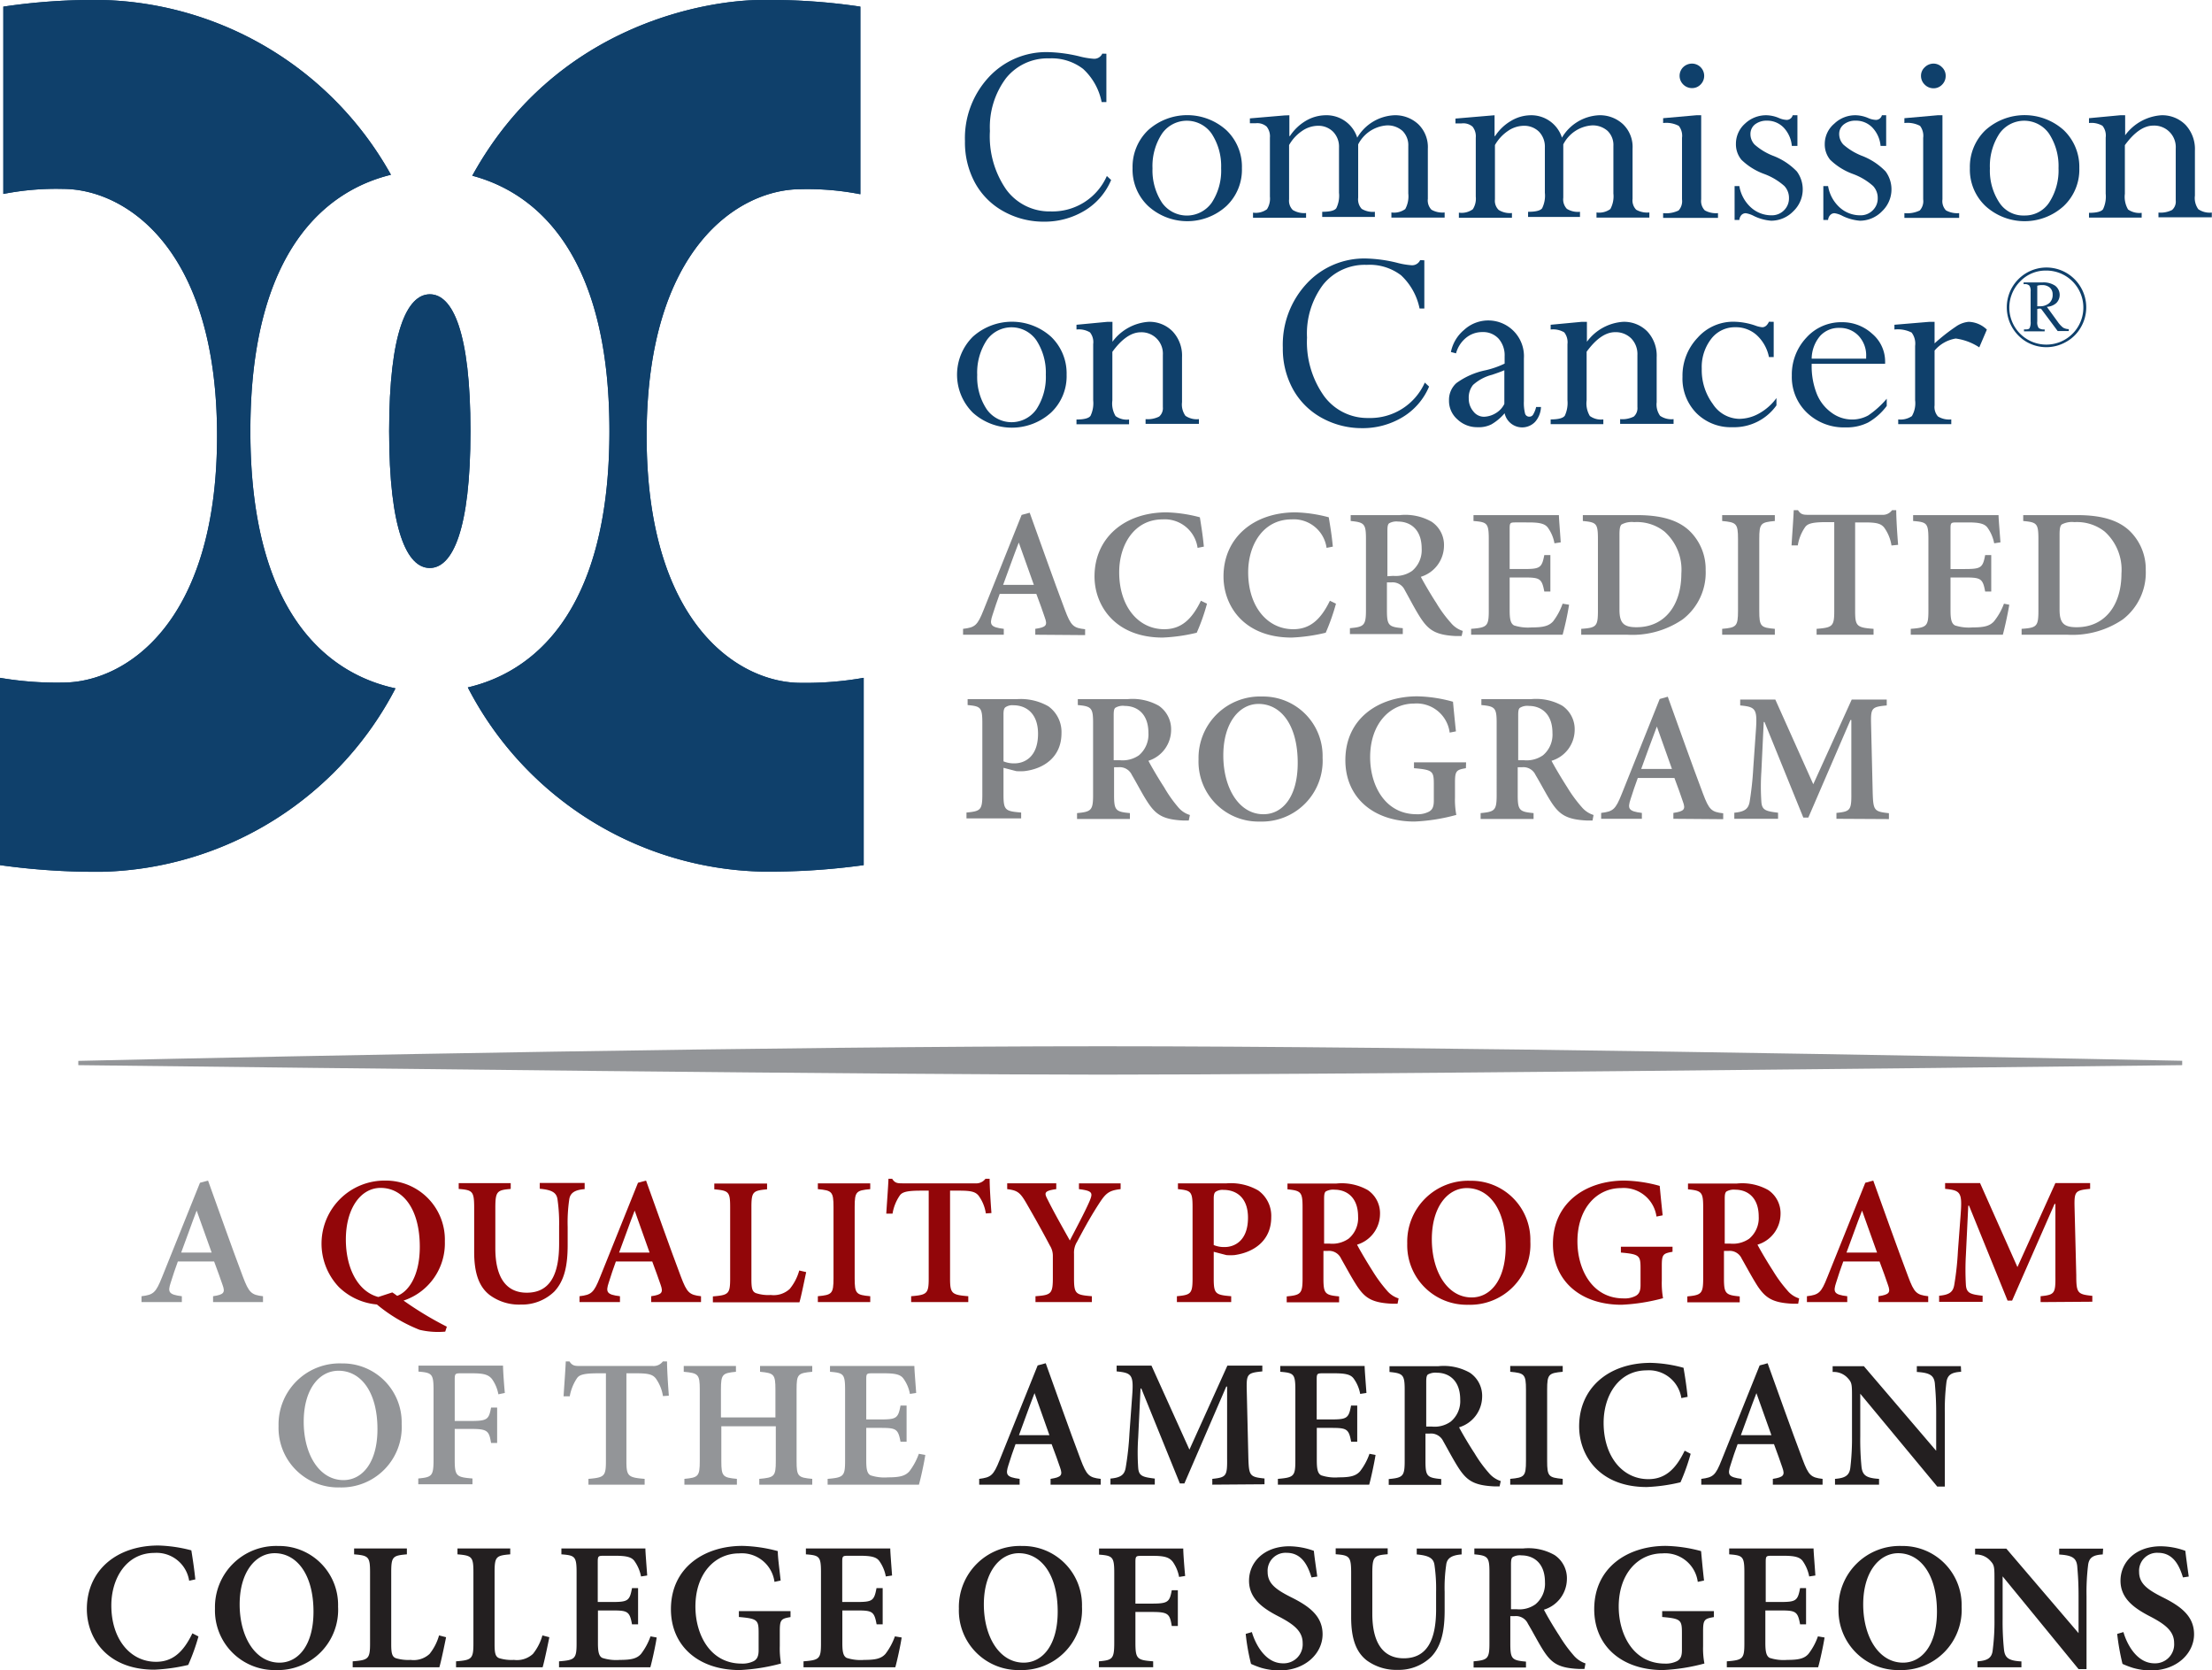 <svg xmlns="http://www.w3.org/2000/svg" viewBox="0 0 233.06 175.92"><defs><style>.cls-1{fill:#0f406b;}.cls-2{fill:#939598;}.cls-3{fill:#920609;}.cls-4{fill:#231f20;}.cls-5{fill:#808285;}</style></defs><title>Asset 1</title><g id="Layer_2" data-name="Layer 2"><g id="Layer_2-2" data-name="Layer 2"><path class="cls-1" d="M84.36,71.93c-6.45,0-16.23-6.11-16.23-26s9.78-26,16.23-26a28.94,28.94,0,0,1,6.29.53V.7A64.57,64.57,0,0,0,80.18,0c-5,0-21.41,2.15-30.42,18.51,6.43,1.71,14.45,7.84,14.45,26.9,0,19.53-8.42,25.49-14.92,27a35.82,35.82,0,0,0,30.89,19.4A72.5,72.5,0,0,0,91,91.13V71.4A35.14,35.14,0,0,1,84.36,71.93Z"/><path class="cls-1" d="M45.29,31C42.89,31,41,35,41,45.41s1.88,14.42,4.28,14.42,4.29-4,4.29-14.42S47.7,31,45.29,31Z"/><path class="cls-1" d="M26.38,45.41c0-19.41,8.32-25.42,14.81-27A35.84,35.84,0,0,0,10.82,0,64.57,64.57,0,0,0,.35.7V20.43a28.9,28.9,0,0,1,6.28-.53c6.46,0,16.24,6.11,16.24,26s-9.78,26-16.24,26A35.1,35.1,0,0,1,0,71.4V91.13a72.5,72.5,0,0,0,10.82.7A35.84,35.84,0,0,0,41.67,72.51C35.12,71.11,26.38,65.31,26.38,45.41Z"/><path class="cls-2" d="M22.45,137.16v-.62c1.16-.17,1.29-.39,1-1.19-.22-.64-.54-1.54-.89-2.47H18.74c-.25.7-.52,1.45-.75,2.22-.33,1-.23,1.27,1.17,1.44v.62H14.91v-.62c1.25-.15,1.5-.35,2.16-2l4-9.95.85-.23c1.21,3.35,2.42,6.81,3.67,10.12.64,1.69.89,1.92,2.12,2.06v.62Zm-1.73-9.64h0c-.57,1.48-1.09,3-1.63,4.42h3.21Z"/><path class="cls-3" d="M46.91,140.27a8.48,8.48,0,0,1-2.7-.19,16.51,16.51,0,0,1-4.5-2.67,6.57,6.57,0,0,1-4-1.83,6.64,6.64,0,0,1,4.87-11.22,6.22,6.22,0,0,1,6.29,6.41A6.35,6.35,0,0,1,42.52,137a36,36,0,0,0,4.56,2.75Zm-5.58-4.13c.19.11.36.25.52.36,1.11-.4,2.38-2,2.38-5.17,0-3.89-1.71-6.2-4.13-6.2-2.1,0-3.66,2.17-3.66,5.44,0,3.1,1.33,5.51,3.42,6.05Z"/><path class="cls-3" d="M61.6,125.26c-1.09.08-1.55.43-1.63,1.14a16.65,16.65,0,0,0-.16,2.83v1.9c0,2.14-.32,3.77-1.42,4.93a4.89,4.89,0,0,1-3.52,1.36,5.2,5.2,0,0,1-3.27-1c-1.12-.86-1.64-2.29-1.64-4.54v-4.64c0-1.77-.17-1.88-1.63-2v-.61h5.48v.61c-1.44.12-1.62.25-1.62,2v4.26c0,3,1.1,4.67,3.31,4.67,2.47,0,3.41-1.94,3.41-5.15v-1.83a17.74,17.74,0,0,0-.17-2.85c-.1-.69-.54-1-1.87-1.12v-.61H61.6Z"/><path class="cls-3" d="M68.61,137.16v-.62c1.15-.17,1.28-.39,1-1.19-.22-.64-.54-1.54-.89-2.47H64.89c-.25.7-.52,1.45-.75,2.22-.33,1-.23,1.27,1.18,1.44v.62H61.06v-.62c1.25-.15,1.5-.35,2.16-2l4-9.95.85-.23c1.21,3.35,2.42,6.81,3.67,10.12.64,1.69.89,1.92,2.12,2.06v.62Zm-1.74-9.64h0c-.58,1.48-1.1,3-1.64,4.42h3.21Z"/><path class="cls-3" d="M84.94,134c-.16.75-.54,2.64-.71,3.18H75.11v-.62c1.65-.14,1.82-.25,1.82-1.89v-7.5c0-1.64-.15-1.75-1.67-1.89v-.61h5.56v.61c-1.48.14-1.65.24-1.65,1.89v7.56c0,.94.07,1.31.46,1.48a4.14,4.14,0,0,0,1.58.2,2.49,2.49,0,0,0,2-.64,5.31,5.31,0,0,0,1-1.94Z"/><path class="cls-3" d="M86.17,137.16v-.62c1.48-.14,1.65-.25,1.65-1.89v-7.5c0-1.64-.17-1.75-1.65-1.89v-.61h5.52v.61c-1.48.14-1.64.25-1.64,1.89v7.5c0,1.64.16,1.75,1.64,1.89v.62Z"/><path class="cls-3" d="M103.87,127.82a4.22,4.22,0,0,0-.77-1.88c-.33-.39-.75-.52-2-.52h-1v9.25c0,1.58.17,1.73,1.92,1.87v.62H96v-.62c1.67-.14,1.85-.27,1.85-1.87v-9.25H97c-1.6,0-2,.19-2.23.56a4.7,4.7,0,0,0-.73,1.86h-.66c.08-1.33.19-2.67.23-3.67H94c.28.44.53.48,1.07.48h7.7a1.21,1.21,0,0,0,1.06-.48h.44c0,.82.1,2.42.19,3.61Z"/><path class="cls-3" d="M118.07,125.26c-1.26.14-1.58.45-2.31,1.58s-1.33,2.18-2.27,3.95a2.17,2.17,0,0,0-.33,1.27v2.54c0,1.69.15,1.8,1.88,1.94v.62H109.1v-.62c1.65-.12,1.83-.25,1.83-1.94v-2.29a2,2,0,0,0-.31-1.1c-.58-1.1-1.27-2.37-2.39-4.31-.73-1.29-1-1.5-2.11-1.64v-.61h5.17v.61c-1.31.18-1.27.41-.92,1.08.71,1.43,1.56,2.91,2.35,4.33.59-1.15,1.59-3,2.09-4.17.35-.85.31-1.06-1.13-1.24v-.61h4.39Z"/><path class="cls-3" d="M129.24,124.65a5.77,5.77,0,0,1,3.33.75,3.28,3.28,0,0,1,1.37,2.81c0,2.54-1.91,3.73-3.89,4a6.2,6.2,0,0,1-.83,0l-1.34-.35v2.79c0,1.64.17,1.75,1.84,1.89v.62H124v-.62c1.48-.14,1.65-.27,1.65-1.89v-7.5c0-1.65-.17-1.75-1.54-1.89v-.61Zm-1.36,6.5a2.81,2.81,0,0,0,1.17.21c.9,0,2.44-.55,2.44-3.09,0-2.16-1.27-2.93-2.58-2.93a1.29,1.29,0,0,0-.84.21c-.14.12-.19.33-.19.71Z"/><path class="cls-3" d="M147.25,137.33l-.6,0c-2.08-.1-2.83-.6-3.65-1.83-.56-.85-1.14-1.94-1.7-2.92a1.39,1.39,0,0,0-1.42-.81h-.44v2.9c0,1.6.17,1.75,1.65,1.89v.62h-5.52v-.62c1.48-.14,1.67-.29,1.67-1.89v-7.52c0-1.58-.17-1.73-1.59-1.87v-.61h5.15a5.57,5.57,0,0,1,3.31.69,2.94,2.94,0,0,1,1.29,2.56,3.39,3.39,0,0,1-2.42,3.19c.31.6,1.06,1.87,1.63,2.76a15,15,0,0,0,1.5,2.05,2.64,2.64,0,0,0,1.25.85ZM140.09,131a3,3,0,0,0,2-.52,2.81,2.81,0,0,0,1-2.33c0-2.08-1.26-2.83-2.47-2.83a1.59,1.59,0,0,0-.94.19c-.13.12-.17.33-.17.77V131Z"/><path class="cls-3" d="M161.24,130.77a6.35,6.35,0,0,1-6.55,6.67,6.27,6.27,0,0,1-6.42-6.46,6.42,6.42,0,0,1,6.65-6.6A6.22,6.22,0,0,1,161.24,130.77Zm-10.38-.23c0,3.4,1.64,6.13,4.2,6.13,1.94,0,3.58-1.79,3.58-5.36,0-3.93-1.75-6.16-4.1-6.16C152.54,125.15,150.86,127.11,150.86,130.54Z"/><path class="cls-3" d="M176.22,131.86c-1,.18-1.13.27-1.13,1.5v1.56a9.14,9.14,0,0,0,.13,1.83,20.11,20.11,0,0,1-4.37.69c-4.38,0-7.23-2.57-7.23-6.4,0-4.43,3.56-6.68,7.52-6.68a14.75,14.75,0,0,1,3.73.56c.06.65.16,1.69.31,3.1l-.65.13a3.49,3.49,0,0,0-3.74-3c-2.54,0-4.59,2.12-4.59,5.62,0,2.87,1.5,6,4.86,6a2.49,2.49,0,0,0,1.29-.27c.33-.19.5-.48.5-1.13v-1.75c0-1.37-.11-1.5-2.07-1.68v-.61h5.44Z"/><path class="cls-3" d="M189.46,137.33l-.6,0c-2.08-.1-2.83-.6-3.66-1.83-.55-.85-1.13-1.94-1.69-2.92a1.39,1.39,0,0,0-1.42-.81h-.45v2.9c0,1.6.18,1.75,1.66,1.89v.62h-5.52v-.62c1.48-.14,1.67-.29,1.67-1.89v-7.52c0-1.58-.17-1.73-1.6-1.87v-.61H183a5.57,5.57,0,0,1,3.31.69,2.94,2.94,0,0,1,1.29,2.56,3.39,3.39,0,0,1-2.43,3.19c.31.6,1.06,1.87,1.64,2.76a14.2,14.2,0,0,0,1.5,2.05,2.59,2.59,0,0,0,1.25.85ZM182.3,131a3,3,0,0,0,2-.52,2.83,2.83,0,0,0,1-2.33c0-2.08-1.25-2.83-2.46-2.83a1.57,1.57,0,0,0-.94.19c-.14.12-.18.33-.18.77V131Z"/><path class="cls-3" d="M197.92,137.16v-.62c1.15-.17,1.29-.39,1-1.19-.21-.64-.54-1.54-.89-2.47h-3.82c-.25.7-.52,1.45-.75,2.22-.33,1-.24,1.27,1.17,1.44v.62h-4.25v-.62c1.25-.15,1.5-.35,2.15-2l4-9.95.84-.23c1.21,3.35,2.43,6.81,3.68,10.12.63,1.69.88,1.92,2.11,2.06v.62Zm-1.73-9.64h0c-.58,1.48-1.1,3-1.64,4.42h3.22Z"/><path class="cls-3" d="M215,137.16v-.62c1.49-.15,1.58-.29,1.56-2.16l0-7.56h-.09L212,137h-.48l-4.06-10h-.08l-.25,5.2a27.43,27.43,0,0,0,0,3.14c.06.88.47,1,1.76,1.15v.64h-4.58v-.64c1.09-.1,1.46-.4,1.59-1.12a30.65,30.65,0,0,0,.39-3.59l.29-3.87c.17-2.31,0-2.52-1.64-2.68v-.61h3.68l3.94,8.85,4-8.85h3.66v.61c-1.6.16-1.68.27-1.64,2l.18,7.11c0,1.87.13,2,1.69,2.16v.62Z"/><path class="cls-2" d="M42.32,150a6.35,6.35,0,0,1-6.54,6.68,6.27,6.27,0,0,1-6.43-6.46,6.43,6.43,0,0,1,6.66-6.6A6.21,6.21,0,0,1,42.32,150ZM32,149.77c0,3.41,1.63,6.14,4.19,6.14,1.94,0,3.58-1.79,3.58-5.37,0-3.92-1.75-6.15-4.1-6.15C33.62,144.39,32,146.35,32,149.77Z"/><path class="cls-2" d="M52.51,146.87a4,4,0,0,0-.67-1.6c-.37-.46-.85-.61-2.08-.61H48.63c-.64,0-.72,0-.72.65v4.37h1.74c1.71,0,1.86-.18,2.09-1.41h.64V152h-.64c-.21-1.28-.38-1.48-2.09-1.48H47.91v3.22c0,1.75.16,1.86,1.87,2v.61H44.07v-.61c1.44-.14,1.61-.25,1.61-2v-7.32c0-1.71-.17-1.82-1.59-1.94v-.63H53c0,.46.09,1.82.19,2.88Z"/><path class="cls-2" d="M69.85,147.06a4.34,4.34,0,0,0-.77-1.88c-.33-.39-.75-.52-2-.52H66v9.25c0,1.58.17,1.73,1.92,1.87v.61H62v-.61c1.67-.14,1.84-.27,1.84-1.87v-9.25H63c-1.6,0-2,.19-2.23.55a5,5,0,0,0-.74,1.87h-.65c.08-1.33.19-2.67.23-3.67H60c.29.44.54.48,1.08.48h7.7a1.21,1.21,0,0,0,1.06-.48h.44c0,.82.1,2.42.19,3.61Z"/><path class="cls-2" d="M85.58,144.5c-1.52.14-1.65.25-1.65,1.87v7.54c0,1.62.15,1.73,1.65,1.87v.61H80v-.61c1.58-.14,1.74-.25,1.74-1.87v-3.67H76v3.67c0,1.62.16,1.73,1.64,1.87v.61H72.11v-.61c1.45-.14,1.62-.25,1.62-1.87v-7.54c0-1.62-.17-1.73-1.69-1.87v-.61h5.5v.61c-1.42.14-1.58.25-1.58,1.87v2.94H81.7v-2.94c0-1.62-.16-1.73-1.62-1.87v-.61h5.5Z"/><path class="cls-2" d="M97.49,153.26c-.11.79-.5,2.56-.67,3.13H87.2v-.61c1.67-.14,1.84-.27,1.84-1.89v-7.48c0-1.7-.17-1.79-1.59-1.91v-.61h8.89c0,.38.11,1.71.19,2.84l-.66.1a3.91,3.91,0,0,0-.71-1.65c-.31-.39-.83-.52-2-.52H92c-.68,0-.73,0-.73.65v4.21h1.48c1.69,0,1.88-.11,2.13-1.46h.64v3.81h-.64c-.25-1.36-.46-1.46-2.11-1.46h-1.5v3.42c0,.93.09,1.39.46,1.58a4.7,4.7,0,0,0,1.84.21c1.18,0,1.79-.13,2.24-.63a6.71,6.71,0,0,0,1-1.85Z"/><path class="cls-4" d="M110.69,156.39v-.61c1.15-.18,1.29-.39,1-1.2-.21-.63-.54-1.54-.89-2.46H107c-.25.69-.52,1.44-.75,2.21-.32,1-.23,1.27,1.18,1.45v.61h-4.26v-.61c1.25-.16,1.5-.35,2.16-2l4-9.95.85-.23c1.21,3.35,2.42,6.81,3.67,10.12.64,1.69.89,1.92,2.12,2.06v.61ZM109,146.75h0c-.58,1.48-1.1,3-1.64,4.43h3.21Z"/><path class="cls-4" d="M127.73,156.39v-.61c1.48-.16,1.58-.29,1.56-2.16l0-7.56h-.09l-4.41,10.2h-.48l-4.06-10h-.08l-.25,5.2a23.19,23.19,0,0,0,0,3.13c.06.89.46,1,1.75,1.16v.63H117v-.63c1.1-.1,1.47-.41,1.6-1.12A30.93,30.93,0,0,0,119,151l.28-3.86c.18-2.31,0-2.52-1.63-2.68v-.61h3.67l4,8.85,4-8.85H133v.61c-1.6.16-1.68.27-1.64,2l.17,7.12c.06,1.87.14,2,1.7,2.16v.61Z"/><path class="cls-4" d="M144.93,153.26c-.12.79-.5,2.56-.67,3.13h-9.62v-.61c1.67-.14,1.84-.27,1.84-1.89v-7.48c0-1.7-.17-1.79-1.59-1.91v-.61h8.89c0,.38.11,1.71.19,2.84l-.66.1a3.91,3.91,0,0,0-.71-1.65c-.31-.39-.83-.52-2-.52h-1.13c-.68,0-.74,0-.74.65v4.21h1.49c1.69,0,1.88-.11,2.13-1.46H143v3.81h-.64c-.25-1.36-.46-1.46-2.11-1.46h-1.51v3.42c0,.93.1,1.39.47,1.58a4.7,4.7,0,0,0,1.84.21c1.18,0,1.79-.13,2.24-.63a6.47,6.47,0,0,0,1-1.85Z"/><path class="cls-4" d="M158,156.57l-.59,0c-2.08-.1-2.83-.6-3.66-1.83-.56-.85-1.13-1.94-1.69-2.93a1.42,1.42,0,0,0-1.43-.8h-.44v2.9c0,1.6.17,1.75,1.66,1.89v.61h-5.53v-.61c1.49-.14,1.68-.29,1.68-1.89v-7.52c0-1.58-.18-1.73-1.6-1.87v-.61h5.16a5.59,5.59,0,0,1,3.31.69,2.93,2.93,0,0,1,1.29,2.56,3.4,3.4,0,0,1-2.43,3.19c.31.6,1.06,1.87,1.64,2.75a13.86,13.86,0,0,0,1.5,2.06,2.74,2.74,0,0,0,1.25.85Zm-7.15-6.3a2.92,2.92,0,0,0,2-.52,2.8,2.8,0,0,0,1-2.32c0-2.08-1.25-2.83-2.46-2.83a1.63,1.63,0,0,0-.95.19c-.13.12-.17.33-.17.77v4.71Z"/><path class="cls-4" d="M159.12,156.39v-.61c1.49-.14,1.66-.25,1.66-1.89v-7.5c0-1.64-.17-1.75-1.66-1.89v-.61h5.53v.61c-1.48.14-1.64.25-1.64,1.89v7.5c0,1.64.16,1.75,1.64,1.89v.61Z"/><path class="cls-4" d="M178.13,153.14a21.74,21.74,0,0,1-1.07,3,18.16,18.16,0,0,1-3.56.5c-5,0-7.12-3.33-7.12-6.39,0-4,3.06-6.69,7.54-6.69a14.2,14.2,0,0,1,3.46.52c.18,1.06.31,1.92.43,3.06l-.66.13a3.45,3.45,0,0,0-3.65-2.92c-2.95,0-4.54,2.65-4.54,5.52,0,3.56,2,5.94,4.71,5.94,1.73,0,2.87-1,3.83-3Z"/><path class="cls-4" d="M186.79,156.39v-.61c1.15-.18,1.29-.39,1-1.2-.21-.63-.54-1.54-.88-2.46h-3.83c-.25.69-.52,1.44-.75,2.21-.33,1-.24,1.27,1.17,1.45v.61h-4.25v-.61c1.25-.16,1.5-.35,2.15-2l4-9.95.84-.23c1.21,3.35,2.43,6.81,3.68,10.12.63,1.69.88,1.92,2.11,2.06v.61Zm-1.73-9.64h0c-.58,1.48-1.1,3-1.64,4.43h3.22Z"/><path class="cls-4" d="M206.63,144.5c-1,.06-1.47.31-1.56,1.18a23.46,23.46,0,0,0-.16,3.21v7.7h-.8L196,146.81h0v4.5a29.3,29.3,0,0,0,.13,3.18c.1.9.48,1.21,1.85,1.29v.61h-4.64v-.61c1.08-.08,1.54-.37,1.62-1.23a25.91,25.91,0,0,0,.17-3.24v-4.08c0-1.32,0-1.57-.39-2a2,2,0,0,0-1.65-.71v-.61h3.29l7.6,8.89H204v-3.89c0-1.71-.1-2.62-.14-3.18-.09-.84-.52-1.13-1.9-1.21v-.61h4.64Z"/><path class="cls-4" d="M20.91,172.38a21.34,21.34,0,0,1-1.08,3,19,19,0,0,1-3.56.5c-5,0-7.12-3.33-7.12-6.39,0-4,3.06-6.69,7.54-6.69a15.08,15.08,0,0,1,3.47.51c.17,1.06.3,1.93.42,3.06l-.65.14a3.47,3.47,0,0,0-3.66-2.93c-2.94,0-4.54,2.66-4.54,5.53,0,3.56,2,5.94,4.71,5.94,1.73,0,2.87-1,3.83-3Z"/><path class="cls-4" d="M35.62,169.24a6.35,6.35,0,0,1-6.54,6.68,6.28,6.28,0,0,1-6.43-6.47,6.44,6.44,0,0,1,6.66-6.6A6.21,6.21,0,0,1,35.62,169.24ZM25.25,169c0,3.41,1.64,6.14,4.2,6.14,1.94,0,3.58-1.79,3.58-5.37,0-3.92-1.76-6.16-4.1-6.16C26.93,163.62,25.25,165.59,25.25,169Z"/><path class="cls-4" d="M47,172.46c-.15.75-.54,2.63-.71,3.17H37.16V175c1.65-.13,1.83-.25,1.83-1.88v-7.5c0-1.64-.16-1.76-1.68-1.89v-.62h5.56v.62c-1.48.13-1.65.23-1.65,1.89v7.56c0,.94.08,1.31.46,1.48a4.46,4.46,0,0,0,1.58.19,2.47,2.47,0,0,0,2-.63,5.52,5.52,0,0,0,1-1.95Z"/><path class="cls-4" d="M57.88,172.46c-.15.75-.54,2.63-.71,3.17H48.05V175c1.65-.13,1.83-.25,1.83-1.88v-7.5c0-1.64-.16-1.76-1.68-1.89v-.62h5.56v.62c-1.48.13-1.65.23-1.65,1.89v7.56c0,.94.08,1.31.46,1.48a4.42,4.42,0,0,0,1.58.19,2.49,2.49,0,0,0,2-.63,5.52,5.52,0,0,0,1-1.95Z"/><path class="cls-4" d="M69.19,172.49c-.11.79-.5,2.56-.67,3.14H58.9V175c1.67-.13,1.85-.26,1.85-1.88v-7.49c0-1.69-.18-1.79-1.6-1.9v-.62H68c0,.39.11,1.72.19,2.85l-.65.1a4.15,4.15,0,0,0-.72-1.66c-.3-.38-.82-.52-2-.52H63.71c-.67,0-.73,0-.73.66v4.21h1.48c1.69,0,1.88-.11,2.13-1.46h.64v3.81h-.64c-.25-1.37-.46-1.46-2.11-1.46H63v3.42c0,.92.09,1.39.46,1.58a4.76,4.76,0,0,0,1.85.21c1.17,0,1.79-.13,2.23-.63a6.71,6.71,0,0,0,1-1.85Z"/><path class="cls-4" d="M83.29,170.34c-1,.17-1.13.27-1.13,1.5v1.56a9.2,9.2,0,0,0,.13,1.83,20.12,20.12,0,0,1-4.36.69c-4.39,0-7.24-2.58-7.24-6.41,0-4.42,3.56-6.67,7.52-6.67a15.51,15.51,0,0,1,3.74.55c0,.66.15,1.7.3,3.1l-.65.14a3.47,3.47,0,0,0-3.73-3c-2.54,0-4.6,2.11-4.6,5.61,0,2.87,1.5,6,4.87,6a2.65,2.65,0,0,0,1.29-.27c.32-.19.5-.48.5-1.14V172c0-1.36-.12-1.5-2.08-1.67v-.62h5.44Z"/><path class="cls-4" d="M95,172.49c-.11.79-.5,2.56-.67,3.14H84.66V175c1.67-.13,1.84-.26,1.84-1.88v-7.49c0-1.69-.17-1.79-1.59-1.9v-.62H93.8c0,.39.11,1.72.19,2.85l-.66.1a4,4,0,0,0-.71-1.66c-.3-.38-.82-.52-2-.52H89.47c-.68,0-.73,0-.73.66v4.21h1.48c1.69,0,1.88-.11,2.13-1.46H93v3.81h-.64c-.25-1.37-.46-1.46-2.11-1.46h-1.5v3.42c0,.92.09,1.39.46,1.58a4.73,4.73,0,0,0,1.85.21c1.17,0,1.78-.13,2.23-.63a6.71,6.71,0,0,0,1-1.85Z"/><path class="cls-4" d="M114,169.24a6.36,6.36,0,0,1-6.55,6.68,6.27,6.27,0,0,1-6.42-6.47,6.43,6.43,0,0,1,6.65-6.6A6.22,6.22,0,0,1,114,169.24ZM103.66,169c0,3.41,1.64,6.14,4.2,6.14,1.94,0,3.58-1.79,3.58-5.37,0-3.92-1.75-6.16-4.1-6.16C105.34,163.62,103.66,165.59,103.66,169Z"/><path class="cls-4" d="M124.23,166.11a4,4,0,0,0-.67-1.6c-.37-.46-.85-.62-2.08-.62h-1.14c-.63,0-.71,0-.71.66v4.37h1.73c1.72,0,1.87-.18,2.1-1.41h.64v3.77h-.64c-.21-1.29-.38-1.48-2.1-1.48h-1.73V173c0,1.75.16,1.87,1.87,2v.62h-5.72V175c1.45-.13,1.62-.25,1.62-2V165.7c0-1.71-.17-1.83-1.6-1.94v-.64h8.87c0,.47.1,1.83.2,2.89Z"/><path class="cls-4" d="M138.18,166.16c-.37-1.21-1-2.59-2.62-2.59a1.89,1.89,0,0,0-2,2c0,1.19.79,1.83,2.42,2.65,1.83.91,3.37,1.93,3.37,3.93s-1.81,3.81-4.54,3.81a7,7,0,0,1-1.91-.27,9.1,9.1,0,0,1-1.09-.42,21.66,21.66,0,0,1-.56-3.16l.65-.19c.35,1.21,1.39,3.29,3.27,3.29a2,2,0,0,0,2.08-2.14c0-1.23-.92-1.94-2.36-2.71-1.72-.87-3.29-1.89-3.29-3.85s1.59-3.63,4.25-3.63a7.86,7.86,0,0,1,2.58.48c.07.69.19,1.5.36,2.71Z"/><path class="cls-4" d="M154,163.74c-1.09.08-1.56.42-1.63,1.13a16.65,16.65,0,0,0-.16,2.83v1.91c0,2.13-.32,3.77-1.42,4.92a4.89,4.89,0,0,1-3.52,1.37,5.27,5.27,0,0,1-3.27-1c-1.12-.87-1.64-2.29-1.64-4.54v-4.64c0-1.77-.17-1.89-1.63-2v-.62h5.48v.62c-1.44.11-1.62.25-1.62,2V170c0,3,1.1,4.68,3.31,4.68,2.47,0,3.41-1.95,3.41-5.16V167.7a17.49,17.49,0,0,0-.17-2.84c-.1-.7-.54-1-1.87-1.12v-.62H154Z"/><path class="cls-4" d="M166.94,175.8l-.6,0c-2.08-.09-2.83-.59-3.65-1.82-.56-.85-1.14-2-1.7-2.93a1.39,1.39,0,0,0-1.42-.81h-.44v2.91c0,1.6.17,1.75,1.65,1.88v.62h-5.52V175c1.48-.13,1.67-.28,1.67-1.88v-7.52c0-1.58-.17-1.74-1.59-1.87v-.62h5.15a5.56,5.56,0,0,1,3.31.7,2.93,2.93,0,0,1,1.29,2.56,3.4,3.4,0,0,1-2.42,3.19c.3.6,1.05,1.87,1.63,2.75a14.63,14.63,0,0,0,1.5,2.06,2.79,2.79,0,0,0,1.25.85Zm-7.16-6.29a2.9,2.9,0,0,0,2-.52,2.81,2.81,0,0,0,1-2.33c0-2.07-1.26-2.82-2.47-2.82a1.49,1.49,0,0,0-.94.19c-.13.11-.17.33-.17.77v4.71Z"/><path class="cls-4" d="M180.58,170.34c-1,.17-1.14.27-1.14,1.5v1.56a8.46,8.46,0,0,0,.14,1.83,20.21,20.21,0,0,1-4.37.69c-4.39,0-7.24-2.58-7.24-6.41,0-4.42,3.56-6.67,7.53-6.67a15.33,15.33,0,0,1,3.73.55c.06.66.15,1.7.31,3.1l-.66.14a3.47,3.47,0,0,0-3.73-3c-2.54,0-4.6,2.11-4.6,5.61,0,2.87,1.5,6,4.87,6a2.65,2.65,0,0,0,1.29-.27c.33-.19.5-.48.5-1.14V172c0-1.36-.12-1.5-2.08-1.67v-.62h5.45Z"/><path class="cls-4" d="M192.24,172.49c-.12.79-.5,2.56-.68,3.14h-9.62V175c1.68-.13,1.85-.26,1.85-1.88v-7.49c0-1.69-.17-1.79-1.6-1.9v-.62h8.89c0,.39.12,1.72.19,2.85l-.65.1a4.16,4.16,0,0,0-.71-1.66c-.31-.38-.83-.52-2-.52h-1.14c-.67,0-.73,0-.73.66v4.21h1.48c1.7,0,1.89-.11,2.14-1.46h.63v3.81h-.63c-.25-1.37-.46-1.46-2.12-1.46H186v3.42c0,.92.1,1.39.46,1.58a4.76,4.76,0,0,0,1.85.21c1.17,0,1.79-.13,2.23-.63a6.46,6.46,0,0,0,1-1.85Z"/><path class="cls-4" d="M206.68,169.24a6.35,6.35,0,0,1-6.54,6.68,6.28,6.28,0,0,1-6.43-6.47,6.44,6.44,0,0,1,6.66-6.6A6.21,6.21,0,0,1,206.68,169.24ZM196.31,169c0,3.41,1.64,6.14,4.2,6.14,1.94,0,3.57-1.79,3.57-5.37,0-3.92-1.75-6.16-4.09-6.16C198,163.62,196.31,165.59,196.31,169Z"/><path class="cls-4" d="M221.55,163.74c-1,.06-1.46.31-1.55,1.17a23.65,23.65,0,0,0-.16,3.22v7.69H219L211,166.05h0v4.5a28.35,28.35,0,0,0,.14,3.18c.09.9.48,1.21,1.84,1.28v.62h-4.63V175c1.07-.07,1.54-.36,1.61-1.23a23.17,23.17,0,0,0,.18-3.23v-4.08c0-1.33,0-1.58-.39-2a2,2,0,0,0-1.65-.71v-.62h3.29l7.6,8.89H219v-3.88c0-1.72-.1-2.62-.14-3.18-.1-.84-.52-1.13-1.9-1.21v-.62h4.63Z"/><path class="cls-4" d="M230,166.16c-.37-1.21-1-2.59-2.62-2.59a1.89,1.89,0,0,0-2,2c0,1.19.79,1.83,2.42,2.65,1.83.91,3.37,1.93,3.37,3.93s-1.81,3.81-4.54,3.81a6.89,6.89,0,0,1-1.9-.27,9.42,9.42,0,0,1-1.1-.42,24.78,24.78,0,0,1-.56-3.16l.66-.19c.34,1.21,1.38,3.29,3.27,3.29a2,2,0,0,0,2.07-2.14c0-1.23-.92-1.94-2.36-2.71-1.71-.87-3.29-1.89-3.29-3.85s1.59-3.63,4.25-3.63a7.75,7.75,0,0,1,2.58.48c.08.69.19,1.5.36,2.71Z"/><path class="cls-2" d="M229.92,111.74c-25.65-.52-79.88-1.53-113.75-1.53s-84.33,1-107.92,1.54v.45c26.22.31,84.76,1,107.92,1s85.45-.66,113.75-1Z"/><path class="cls-5" d="M109.08,66.86v-.62c1.17-.17,1.3-.38,1-1.2-.21-.64-.54-1.55-.89-2.48h-3.86c-.25.7-.52,1.45-.76,2.23-.33,1-.23,1.28,1.19,1.45v.62h-4.29v-.62c1.26-.15,1.51-.34,2.17-2l4-10,.85-.23c1.22,3.37,2.44,6.86,3.7,10.2.64,1.71.9,1.94,2.14,2.07v.62Zm-1.74-9.71h0c-.58,1.49-1.11,3-1.65,4.46h3.24Z"/><path class="cls-5" d="M127.17,63.59a21.21,21.21,0,0,1-1.08,3.06,18.38,18.38,0,0,1-3.59.51c-5,0-7.18-3.36-7.18-6.44,0-4,3.09-6.75,7.6-6.75a15.17,15.17,0,0,1,3.5.52c.17,1.07.31,1.94.42,3.09l-.66.13a3.49,3.49,0,0,0-3.68-3c-3,0-4.58,2.68-4.58,5.57,0,3.59,2,6,4.75,6,1.75,0,2.89-1,3.86-3Z"/><path class="cls-5" d="M140.76,63.59a22.48,22.48,0,0,1-1.08,3.06,18.38,18.38,0,0,1-3.59.51c-5.05,0-7.18-3.36-7.18-6.44,0-4,3.09-6.75,7.6-6.75a15.06,15.06,0,0,1,3.49.52c.18,1.07.32,1.94.43,3.09l-.66.13a3.49,3.49,0,0,0-3.68-3c-3,0-4.58,2.68-4.58,5.57,0,3.59,2,6,4.75,6,1.75,0,2.89-1,3.86-3Z"/><path class="cls-5" d="M154,67l-.6,0c-2.09-.1-2.85-.6-3.68-1.84-.57-.86-1.15-2-1.71-3a1.41,1.41,0,0,0-1.44-.81h-.44v2.92c0,1.61.17,1.77,1.67,1.9v.62h-5.57v-.62c1.49-.13,1.69-.29,1.69-1.9V56.76c0-1.59-.18-1.74-1.61-1.88v-.62h5.19a5.6,5.6,0,0,1,3.34.7,2.94,2.94,0,0,1,1.3,2.58,3.44,3.44,0,0,1-2.44,3.22c.31.6,1.06,1.88,1.64,2.77a13.33,13.33,0,0,0,1.52,2.07,2.67,2.67,0,0,0,1.26.86Zm-7.21-6.34a3,3,0,0,0,2-.53,2.85,2.85,0,0,0,1-2.34c0-2.1-1.27-2.85-2.49-2.85a1.55,1.55,0,0,0-.95.19c-.13.12-.17.33-.17.78V60.7Z"/><path class="cls-5" d="M165.32,63.7a30.32,30.32,0,0,1-.68,3.16H155v-.62c1.68-.13,1.86-.27,1.86-1.9V56.8c0-1.71-.18-1.8-1.61-1.92v-.62h9c0,.39.12,1.72.19,2.87l-.66.1a4,4,0,0,0-.71-1.67c-.31-.39-.84-.53-2-.53H159.8c-.68,0-.74,0-.74.66v4.25h1.49c1.71,0,1.9-.12,2.16-1.47h.64v3.84h-.64c-.26-1.38-.47-1.48-2.14-1.48h-1.51v3.46c0,.93.1,1.39.46,1.59a4.84,4.84,0,0,0,1.87.21c1.18,0,1.8-.14,2.25-.64a6.79,6.79,0,0,0,1-1.86Z"/><path class="cls-5" d="M172.47,54.26c2.45,0,4.31.48,5.55,1.67a5.6,5.6,0,0,1,1.69,4.13,6.19,6.19,0,0,1-2.43,5.19,9.38,9.38,0,0,1-5.83,1.61H166.6v-.62c1.59-.11,1.76-.25,1.76-1.9V56.78c0-1.67-.17-1.76-1.59-1.9v-.62Zm-1.84,9.95c0,1.41.43,1.86,1.79,1.86,3,0,4.73-2.33,4.73-5.66A5.38,5.38,0,0,0,175.38,56a4.67,4.67,0,0,0-3.2-1,2.27,2.27,0,0,0-1.33.25c-.16.15-.22.44-.22,1.08Z"/><path class="cls-5" d="M181.45,66.86v-.62c1.49-.13,1.67-.25,1.67-1.9V56.78c0-1.65-.18-1.76-1.67-1.9v-.62H187v.62c-1.49.14-1.64.25-1.64,1.9v7.56c0,1.65.15,1.77,1.64,1.9v.62Z"/><path class="cls-5" d="M199.29,57.46a4.31,4.31,0,0,0-.78-1.9c-.33-.39-.75-.53-2-.53h-1.05v9.33c0,1.59.17,1.75,1.94,1.88v.62h-6v-.62c1.68-.13,1.86-.27,1.86-1.88V55h-.85c-1.61,0-2,.2-2.25.57a4.65,4.65,0,0,0-.74,1.88h-.66c.08-1.34.19-2.7.23-3.71h.45c.29.45.54.49,1.08.49h7.76a1.2,1.2,0,0,0,1.07-.49h.44c0,.84.1,2.45.2,3.65Z"/><path class="cls-5" d="M211.7,63.7c-.12.8-.51,2.58-.68,3.16h-9.7v-.62c1.69-.13,1.86-.27,1.86-1.9V56.8c0-1.71-.17-1.8-1.61-1.92v-.62h9c0,.39.12,1.72.2,2.87l-.66.1a4.14,4.14,0,0,0-.72-1.67c-.31-.39-.84-.53-2-.53h-1.14c-.68,0-.74,0-.74.66v4.25h1.49c1.71,0,1.91-.12,2.16-1.47h.64v3.84h-.64c-.25-1.38-.47-1.48-2.14-1.48h-1.51v3.46c0,.93.1,1.39.47,1.59a4.76,4.76,0,0,0,1.86.21c1.18,0,1.8-.14,2.25-.64a6.53,6.53,0,0,0,1.05-1.86Z"/><path class="cls-5" d="M218.85,54.26c2.44,0,4.3.48,5.54,1.67a5.6,5.6,0,0,1,1.69,4.13,6.21,6.21,0,0,1-2.42,5.19,9.43,9.43,0,0,1-5.84,1.61H213v-.62c1.59-.11,1.77-.25,1.77-1.9V56.78c0-1.67-.18-1.76-1.6-1.9v-.62ZM217,64.21c0,1.41.43,1.86,1.79,1.86,3,0,4.73-2.33,4.73-5.66A5.41,5.41,0,0,0,221.76,56a4.71,4.71,0,0,0-3.2-1,2.29,2.29,0,0,0-1.34.25c-.16.15-.22.44-.22,1.08Z"/><path class="cls-5" d="M107.1,73.65a5.86,5.86,0,0,1,3.36.75,3.33,3.33,0,0,1,1.38,2.83c0,2.56-1.92,3.77-3.92,4a6.27,6.27,0,0,1-.84,0l-1.35-.35v2.81c0,1.65.17,1.76,1.86,1.9v.62h-5.76v-.62c1.49-.14,1.67-.27,1.67-1.9V76.17c0-1.67-.18-1.77-1.55-1.9v-.62Zm-1.37,6.55a2.86,2.86,0,0,0,1.18.21c.91,0,2.46-.56,2.46-3.12,0-2.17-1.28-3-2.6-3a1.28,1.28,0,0,0-.85.22c-.13.11-.19.33-.19.71Z"/><path class="cls-5" d="M125.25,86.43l-.6,0c-2.09-.1-2.85-.61-3.68-1.85-.57-.85-1.15-2-1.71-2.94a1.41,1.41,0,0,0-1.44-.82h-.44v2.93c0,1.61.17,1.76,1.67,1.9v.62h-5.57v-.62c1.49-.14,1.69-.29,1.69-1.9V76.15c0-1.59-.18-1.75-1.61-1.88v-.62h5.2a5.64,5.64,0,0,1,3.33.69,3,3,0,0,1,1.3,2.58A3.42,3.42,0,0,1,121,80.14c.31.6,1.06,1.88,1.65,2.78A13.79,13.79,0,0,0,124.11,85a2.57,2.57,0,0,0,1.26.85ZM118,80.08a3,3,0,0,0,2-.52,2.87,2.87,0,0,0,1-2.35c0-2.09-1.26-2.85-2.49-2.85a1.53,1.53,0,0,0-1,.2c-.13.11-.17.33-.17.77v4.75Z"/><path class="cls-5" d="M139.35,79.81a6.4,6.4,0,0,1-6.6,6.73A6.31,6.31,0,0,1,126.28,80,6.48,6.48,0,0,1,133,73.37,6.26,6.26,0,0,1,139.35,79.81Zm-10.46-.23c0,3.43,1.65,6.19,4.23,6.19,2,0,3.61-1.81,3.61-5.41,0-4-1.77-6.21-4.13-6.21C130.58,74.15,128.89,76.13,128.89,79.58Z"/><path class="cls-5" d="M154.45,80.92c-1,.17-1.15.27-1.15,1.51V84a8.5,8.5,0,0,0,.14,1.84,19.78,19.78,0,0,1-4.4.7c-4.42,0-7.29-2.6-7.29-6.46,0-4.46,3.58-6.73,7.58-6.73a14.94,14.94,0,0,1,3.76.57c.06.66.16,1.7.31,3.12l-.66.13A3.51,3.51,0,0,0,149,74.11c-2.56,0-4.64,2.13-4.64,5.66,0,2.89,1.52,6,4.91,6a2.56,2.56,0,0,0,1.3-.28c.33-.19.5-.48.5-1.14V82.61c0-1.38-.11-1.52-2.09-1.69V80.3h5.49Z"/><path class="cls-5" d="M167.79,86.43l-.61,0c-2.09-.1-2.85-.61-3.68-1.85-.56-.85-1.14-2-1.71-2.94a1.4,1.4,0,0,0-1.43-.82h-.45v2.93c0,1.61.18,1.76,1.67,1.9v.62H156v-.62c1.5-.14,1.69-.29,1.69-1.9V76.15c0-1.59-.17-1.75-1.61-1.88v-.62h5.2a5.62,5.62,0,0,1,3.33.69,3,3,0,0,1,1.3,2.58,3.41,3.41,0,0,1-2.44,3.22c.31.6,1.07,1.88,1.65,2.78A14.54,14.54,0,0,0,166.64,85a2.66,2.66,0,0,0,1.26.85Zm-7.22-6.35a3,3,0,0,0,2-.52,2.84,2.84,0,0,0,1-2.35c0-2.09-1.26-2.85-2.48-2.85a1.49,1.49,0,0,0-.95.2c-.14.11-.18.33-.18.77v4.75Z"/><path class="cls-5" d="M176.31,86.25v-.62c1.17-.17,1.3-.39,1-1.2-.21-.64-.54-1.55-.89-2.48h-3.86c-.25.69-.52,1.45-.76,2.23-.33,1-.23,1.28,1.19,1.45v.62h-4.29v-.62c1.26-.15,1.51-.35,2.17-2l4-10,.85-.24c1.22,3.38,2.45,6.87,3.71,10.21.64,1.7.89,1.93,2.13,2.07v.62Zm-1.74-9.72h0c-.58,1.5-1.11,3-1.65,4.47h3.24Z"/><path class="cls-5" d="M193.49,86.25v-.62c1.49-.15,1.59-.29,1.57-2.17l0-7.62h-.09l-4.44,10.28H190l-4.09-10.07h-.08l-.25,5.24a23.64,23.64,0,0,0,0,3.16c.06.89.46,1,1.76,1.16v.64h-4.61v-.64c1.1-.1,1.47-.41,1.61-1.12a34.09,34.09,0,0,0,.39-3.63L185,77c.17-2.33,0-2.54-1.65-2.69v-.62h3.7l4,8.92,4.05-8.92h3.69v.62c-1.61.15-1.69.27-1.65,2l.17,7.18c.06,1.88.14,2,1.71,2.17v.62Z"/><path class="cls-1" d="M116.57,5.66v5.09h-.5a6.44,6.44,0,0,0-1.95-3.49,5.43,5.43,0,0,0-3.57-1.11A5.61,5.61,0,0,0,106,8.23a8.59,8.59,0,0,0-1.7,5.57A9.82,9.82,0,0,0,106,19.94a5.63,5.63,0,0,0,4.69,2.33,6.26,6.26,0,0,0,5.93-3.73l.45.42a6.84,6.84,0,0,1-2.76,3.21A8.15,8.15,0,0,1,110,23.35a8.64,8.64,0,0,1-4.27-1.09,7.58,7.58,0,0,1-3-3,8.89,8.89,0,0,1-1.06-4.39,9.44,9.44,0,0,1,2.49-6.72,8.26,8.26,0,0,1,6.3-2.66,15.56,15.56,0,0,1,3.24.44,8.27,8.27,0,0,0,1.53.26.93.93,0,0,0,.91-.54Z"/><path class="cls-1" d="M130.85,17.71a5.27,5.27,0,0,1-1.64,4,6.12,6.12,0,0,1-8.23,0,5.27,5.27,0,0,1-1.65-4,5.34,5.34,0,0,1,1.64-4,6.16,6.16,0,0,1,8.24,0A5.3,5.3,0,0,1,130.85,17.71Zm-2.19,0a6.23,6.23,0,0,0-1-3.63,3.19,3.19,0,0,0-5.23,0,6.21,6.21,0,0,0-1,3.66,6.18,6.18,0,0,0,1,3.61,3.21,3.21,0,0,0,5.24,0A6.13,6.13,0,0,0,128.66,17.72Z"/><path class="cls-1" d="M135.85,12.14v2.19h.06a5.1,5.1,0,0,1,1.67-1.6,4.18,4.18,0,0,1,2.07-.59A3.39,3.39,0,0,1,143,14.5a4.79,4.79,0,0,1,3.89-2.36,3.57,3.57,0,0,1,2.55.95,3.36,3.36,0,0,1,1,2.58v5.27a1.41,1.41,0,0,0,.38,1.15,2.33,2.33,0,0,0,1.39.29v.54H146.6v-.54a2,2,0,0,0,1.46-.36,2.81,2.81,0,0,0,.32-1.64v-5a2.11,2.11,0,0,0-.61-1.59,2.35,2.35,0,0,0-1.67-.58,3.67,3.67,0,0,0-3,2v5.61a1.47,1.47,0,0,0,.37,1.18,2.28,2.28,0,0,0,1.39.31v.54h-5.55v-.54c.8,0,1.29-.12,1.48-.37a3,3,0,0,0,.29-1.63V15.53a2.24,2.24,0,0,0-.63-1.66,2.18,2.18,0,0,0-1.6-.62,3,3,0,0,0-1.67.55,4.41,4.41,0,0,0-1.36,1.48V21a1.37,1.37,0,0,0,.39,1.12,2.32,2.32,0,0,0,1.4.32v.5h-5.59v-.54a2,2,0,0,0,1.47-.36,2.07,2.07,0,0,0,.31-1.33v-6.2a1.65,1.65,0,0,0-.34-1.17,1.49,1.49,0,0,0-1.12-.36h-.65v-.51l3.63-.31Z"/><path class="cls-1" d="M157.47,12.14v2.19h.06a5,5,0,0,1,1.68-1.6,4.12,4.12,0,0,1,2.06-.59,3.39,3.39,0,0,1,3.3,2.36,4.79,4.79,0,0,1,3.89-2.36,3.57,3.57,0,0,1,2.55.95,3.32,3.32,0,0,1,1,2.58v5.27a1.41,1.41,0,0,0,.38,1.15,2.33,2.33,0,0,0,1.39.29v.54h-5.57v-.54a2,2,0,0,0,1.46-.36,2.81,2.81,0,0,0,.32-1.64v-5a2.07,2.07,0,0,0-.61-1.59,2.35,2.35,0,0,0-1.67-.58,3.67,3.67,0,0,0-3,2v5.61a1.44,1.44,0,0,0,.38,1.18,2.22,2.22,0,0,0,1.38.31v.54H161v-.54c.8,0,1.29-.12,1.48-.37a3,3,0,0,0,.29-1.63V15.53a2.27,2.27,0,0,0-.62-1.66,2.22,2.22,0,0,0-1.61-.62,3,3,0,0,0-1.67.55,4.41,4.41,0,0,0-1.36,1.48V21a1.34,1.34,0,0,0,.4,1.12,2.27,2.27,0,0,0,1.39.32v.5h-5.59v-.54a2,2,0,0,0,1.47-.36,2.07,2.07,0,0,0,.31-1.33v-6.2a1.65,1.65,0,0,0-.34-1.17A1.49,1.49,0,0,0,154,13h-.65v-.51l3.63-.31Z"/><path class="cls-1" d="M178.73,12.14h.51V21a1.41,1.41,0,0,0,.38,1.16,2.41,2.41,0,0,0,1.39.29v.5h-5.78v-.5a3,3,0,0,0,1.63-.28,1.46,1.46,0,0,0,.36-1.17V14.52a1.68,1.68,0,0,0-.34-1.26,2.82,2.82,0,0,0-1.65-.3v-.51Zm-.45-5.44a1.29,1.29,0,0,1,.9,2.2,1.23,1.23,0,0,1-.9.38,1.3,1.3,0,0,1-.93-.38,1.28,1.28,0,0,1,0-1.83A1.34,1.34,0,0,1,178.28,6.7Z"/><path class="cls-1" d="M189.38,12.14v3.23h-.59a3.21,3.21,0,0,0-.87-1.94,2.41,2.41,0,0,0-1.75-.72,2,2,0,0,0-1.27.4,1.28,1.28,0,0,0-.47,1,1.59,1.59,0,0,0,.44,1.12,6.52,6.52,0,0,0,1.92,1.17,6.85,6.85,0,0,1,2.53,1.66,3.18,3.18,0,0,1-.37,4.19,3.26,3.26,0,0,1-2.34,1,5,5,0,0,1-1.84-.51,2.71,2.71,0,0,0-.83-.28.63.63,0,0,0-.47.2.9.9,0,0,0-.21.51h-.5V19.6h.5a3.89,3.89,0,0,0,1.22,2.25,3.2,3.2,0,0,0,2.16.83,1.79,1.79,0,0,0,1.32-.52,1.76,1.76,0,0,0,.53-1.29,1.83,1.83,0,0,0-.49-1.28,6.68,6.68,0,0,0-2.11-1.26,6.75,6.75,0,0,1-2.41-1.5,2.56,2.56,0,0,1-.58-1.68,2.83,2.83,0,0,1,.95-2.12,3.22,3.22,0,0,1,2.26-.89,3.55,3.55,0,0,1,1.32.29,2.23,2.23,0,0,0,.83.2.65.65,0,0,0,.62-.49Z"/><path class="cls-1" d="M198.73,12.14v3.23h-.59a3.21,3.21,0,0,0-.87-1.94,2.39,2.39,0,0,0-1.75-.72,1.94,1.94,0,0,0-1.26.4,1.26,1.26,0,0,0-.48,1,1.63,1.63,0,0,0,.44,1.12,6.66,6.66,0,0,0,1.92,1.17,6.85,6.85,0,0,1,2.53,1.66,3.18,3.18,0,0,1-.37,4.19,3.26,3.26,0,0,1-2.34,1,5.09,5.09,0,0,1-1.84-.51,2.55,2.55,0,0,0-.83-.28.61.61,0,0,0-.46.2.85.85,0,0,0-.22.51h-.5V19.6h.5a3.89,3.89,0,0,0,1.22,2.25,3.2,3.2,0,0,0,2.17.83,1.78,1.78,0,0,0,1.31-.52,1.72,1.72,0,0,0,.53-1.29,1.83,1.83,0,0,0-.49-1.28,6.56,6.56,0,0,0-2.11-1.26,6.75,6.75,0,0,1-2.41-1.5,2.55,2.55,0,0,1-.57-1.68,2.79,2.79,0,0,1,1-2.12,3.18,3.18,0,0,1,2.25-.89,3.55,3.55,0,0,1,1.32.29,2.23,2.23,0,0,0,.83.2.65.65,0,0,0,.62-.49Z"/><path class="cls-1" d="M204.15,12.14h.51V21a1.41,1.41,0,0,0,.37,1.16,2.45,2.45,0,0,0,1.39.29v.5h-5.77v-.5a3,3,0,0,0,1.62-.28,1.46,1.46,0,0,0,.36-1.17V14.52a1.73,1.73,0,0,0-.33-1.26,2.82,2.82,0,0,0-1.65-.3v-.51Zm-.46-5.44a1.25,1.25,0,0,1,.91.37A1.23,1.23,0,0,1,205,8a1.28,1.28,0,0,1-.38.92,1.23,1.23,0,0,1-.9.38,1.29,1.29,0,0,1-.92-.38,1.26,1.26,0,0,1-.4-.92,1.21,1.21,0,0,1,.39-.91A1.32,1.32,0,0,1,203.69,6.7Z"/><path class="cls-1" d="M219.08,17.71a5.27,5.27,0,0,1-1.65,4,6.12,6.12,0,0,1-8.23,0,5.27,5.27,0,0,1-1.65-4,5.34,5.34,0,0,1,1.64-4,6.17,6.17,0,0,1,8.25,0A5.34,5.34,0,0,1,219.08,17.71Zm-2.19,0a6.23,6.23,0,0,0-1-3.63,3.19,3.19,0,0,0-5.23,0,6.21,6.21,0,0,0-1,3.66,6.1,6.1,0,0,0,1,3.61,3,3,0,0,0,2.62,1.35,3.05,3.05,0,0,0,2.62-1.36A6.21,6.21,0,0,0,216.89,17.72Z"/><path class="cls-1" d="M223.91,12.14v2.11a5.16,5.16,0,0,1,3.81-2.11,3.46,3.46,0,0,1,2.54,1,3.74,3.74,0,0,1,1,2.73v4.74a2,2,0,0,0,.36,1.43,2.12,2.12,0,0,0,1.42.35v.5h-5.62v-.5a2.67,2.67,0,0,0,1.43-.27,1.17,1.17,0,0,0,.39-1V15.64a2.27,2.27,0,0,0-2.36-2.41c-1,0-2,.69-3,2.06v5.12a2.62,2.62,0,0,0,.34,1.66,2.08,2.08,0,0,0,1.43.35v.5h-5.55v-.5c.8,0,1.3-.13,1.48-.38a3.11,3.11,0,0,0,.28-1.64V14.49a1.64,1.64,0,0,0-.34-1.24,2.3,2.3,0,0,0-1.42-.29v-.51l3.28-.31Z"/><path class="cls-1" d="M112.38,39.47a5.27,5.27,0,0,1-1.65,4,6.15,6.15,0,0,1-8.23,0,5.64,5.64,0,0,1,0-8,6.16,6.16,0,0,1,8.24,0A5.34,5.34,0,0,1,112.38,39.47Zm-2.19,0a6.23,6.23,0,0,0-1-3.63,3.19,3.19,0,0,0-5.23,0,6.21,6.21,0,0,0-1,3.66,6.12,6.12,0,0,0,1,3.61,3.2,3.2,0,0,0,5.24,0A6.2,6.2,0,0,0,110.19,39.48Z"/><path class="cls-1" d="M117.21,33.9V36A5.16,5.16,0,0,1,121,33.9a3.41,3.41,0,0,1,2.54,1,3.72,3.72,0,0,1,1,2.73v4.73a2.05,2.05,0,0,0,.36,1.44,2.1,2.1,0,0,0,1.42.35v.5h-5.62v-.5a2.69,2.69,0,0,0,1.43-.27,1.17,1.17,0,0,0,.39-1V37.39A2.25,2.25,0,0,0,120.2,35c-1,0-2,.69-3,2.06v5.12a2.57,2.57,0,0,0,.34,1.65,2,2,0,0,0,1.42.36v.5h-5.54v-.5c.8,0,1.3-.13,1.48-.39a3.06,3.06,0,0,0,.28-1.63V36.25a1.64,1.64,0,0,0-.34-1.24,2.28,2.28,0,0,0-1.42-.3v-.5l3.27-.31Z"/><path class="cls-1" d="M150.07,27.42V32.5h-.5A6.58,6.58,0,0,0,147.62,29,5.46,5.46,0,0,0,144,27.9a5.63,5.63,0,0,0-4.6,2.09,8.57,8.57,0,0,0-1.69,5.57,9.82,9.82,0,0,0,1.78,6.14,5.66,5.66,0,0,0,4.7,2.33,6.29,6.29,0,0,0,5.93-3.73l.45.42a6.86,6.86,0,0,1-2.77,3.21,8.13,8.13,0,0,1-4.34,1.17A8.71,8.71,0,0,1,139.23,44a7.67,7.67,0,0,1-3-3,8.83,8.83,0,0,1-1.07-4.38,9.44,9.44,0,0,1,2.5-6.73,8.27,8.27,0,0,1,6.3-2.66,15.1,15.1,0,0,1,3.24.45,8.21,8.21,0,0,0,1.52.26.93.93,0,0,0,.91-.54Z"/><path class="cls-1" d="M155.68,45a3,3,0,0,1-2.12-.82,2.58,2.58,0,0,1-.89-2,2.37,2.37,0,0,1,.77-1.82A7.9,7.9,0,0,1,156.53,39a9.36,9.36,0,0,0,2-.7v-.78a2.65,2.65,0,0,0-.63-1.84,2.2,2.2,0,0,0-1.71-.7,2.67,2.67,0,0,0-1.72.6,3.16,3.16,0,0,0-1.06,1.64l-.54-.14a4.07,4.07,0,0,1,1.39-2.33,3.76,3.76,0,0,1,6.3,3v4.5a4.61,4.61,0,0,0,.12,1.3.45.45,0,0,0,.47.34.44.44,0,0,0,.37-.2,2.76,2.76,0,0,0,.33-.82h.51a2.52,2.52,0,0,1-.62,1.57,1.89,1.89,0,0,1-3.21-.91,5.33,5.33,0,0,1-1.39,1.17A2.93,2.93,0,0,1,155.68,45Zm2.82-2.46V39c-.3.13-.73.29-1.3.48a4.73,4.73,0,0,0-2,1.07,2.12,2.12,0,0,0-.45,1.42,2.06,2.06,0,0,0,.48,1.36,1.41,1.41,0,0,0,1.12.57,2.53,2.53,0,0,0,1.25-.38A2.32,2.32,0,0,0,158.5,42.55Z"/><path class="cls-1" d="M167.2,33.9V36A5.16,5.16,0,0,1,171,33.9a3.43,3.43,0,0,1,2.55,1,3.72,3.72,0,0,1,1,2.73v4.73a2.05,2.05,0,0,0,.36,1.44,2.1,2.1,0,0,0,1.42.35v.5h-5.63v-.5a2.71,2.71,0,0,0,1.44-.27,1.19,1.19,0,0,0,.38-1V37.39a2.36,2.36,0,0,0-.66-1.75,2.32,2.32,0,0,0-1.69-.65c-1,0-2,.69-3,2.06v5.12a2.57,2.57,0,0,0,.34,1.65,2,2,0,0,0,1.42.36v.5h-5.55v-.5c.81,0,1.3-.13,1.49-.39a3.17,3.17,0,0,0,.28-1.63V36.25a1.68,1.68,0,0,0-.34-1.24,2.3,2.3,0,0,0-1.43-.3v-.5l3.28-.31Z"/><path class="cls-1" d="M186.88,33.9v3.71h-.5a4.27,4.27,0,0,0-1.28-2.3,3.27,3.27,0,0,0-2.25-.84,3.13,3.13,0,0,0-2.55,1.22,4.84,4.84,0,0,0-1,3.16,6,6,0,0,0,1.17,3.71,3.39,3.39,0,0,0,2.77,1.56,4.32,4.32,0,0,0,2.12-.58,5.65,5.65,0,0,0,1.81-1.61v.77A5.47,5.47,0,0,1,182.54,45a5.12,5.12,0,0,1-3.8-1.48,5.19,5.19,0,0,1-1.47-3.83,5.79,5.79,0,0,1,1.59-4.11,5,5,0,0,1,3.83-1.69,7.22,7.22,0,0,1,2.24.4,2.84,2.84,0,0,0,.74.18c.3,0,.53-.2.71-.58Z"/><path class="cls-1" d="M198.79,42v.76a6.41,6.41,0,0,1-1.95,1.74,5,5,0,0,1-2.38.52,5.62,5.62,0,0,1-4.07-1.54,5.19,5.19,0,0,1-1.6-3.91,5.67,5.67,0,0,1,1.53-4,4.93,4.93,0,0,1,3.75-1.63,4.65,4.65,0,0,1,3.19,1.22,3.82,3.82,0,0,1,1.36,2.94v.22h-7.74v.14a7.91,7.91,0,0,0,.53,3,4.51,4.51,0,0,0,1.55,2,3.63,3.63,0,0,0,2.12.73,3.5,3.5,0,0,0,1.76-.43A9.67,9.67,0,0,0,198.79,42Zm-7.91-4.22h5.74v-.2a3,3,0,0,0-.81-2.22,2.7,2.7,0,0,0-2-.82,2.64,2.64,0,0,0-2.05.86A3.78,3.78,0,0,0,190.88,37.77Z"/><path class="cls-1" d="M203.83,33.9v2.27a20,20,0,0,1,2.25-1.77,2.76,2.76,0,0,1,1.34-.5,2.87,2.87,0,0,1,1.92.82l-.8,1.87a6,6,0,0,0-2.48-.93,3.67,3.67,0,0,0-2.23,1.27V42.7a1.49,1.49,0,0,0,.36,1.17,2.25,2.25,0,0,0,1.4.31v.5H200v-.5a2.11,2.11,0,0,0,1.44-.35,2.69,2.69,0,0,0,.34-1.67V36.44a1.92,1.92,0,0,0-.37-1.41,3.23,3.23,0,0,0-1.81-.32v-.5l3.69-.31Z"/><path class="cls-1" d="M45.29,31C42.89,31,41,35,41,45.41s1.88,14.42,4.28,14.42,4.29-4,4.29-14.42S47.7,31,45.29,31Z"/><path class="cls-1" d="M26.38,45.41c0-19.41,8.32-25.42,14.81-27A35.84,35.84,0,0,0,10.82,0,64.57,64.57,0,0,0,.35.7V20.43a28.9,28.9,0,0,1,6.28-.53c6.46,0,16.24,6.11,16.24,26s-9.78,26-16.24,26A35.1,35.1,0,0,1,0,71.4V91.13a72.5,72.5,0,0,0,10.82.7A35.84,35.84,0,0,0,41.67,72.51C35.12,71.11,26.38,65.31,26.38,45.41Z"/><path class="cls-1" d="M84.36,71.93c-6.45,0-16.23-6.11-16.23-26s9.78-26,16.23-26a28.94,28.94,0,0,1,6.29.53V.7A64.57,64.57,0,0,0,80.18,0c-5,0-21.41,2.15-30.42,18.51,6.43,1.71,14.45,7.84,14.45,26.9,0,19.53-8.42,25.49-14.92,27a35.82,35.82,0,0,0,30.89,19.4A72.5,72.5,0,0,0,91,91.13V71.4A35.14,35.14,0,0,1,84.36,71.93Z"/><path class="cls-1" d="M215.6,28.18a4.18,4.18,0,0,1,3.64,2.09,4.17,4.17,0,0,1,0,4.21A4,4,0,0,1,217.71,36a4.17,4.17,0,0,1-4.21,0A4.22,4.22,0,0,1,212,30.27a4.23,4.23,0,0,1,1.53-1.53A4.18,4.18,0,0,1,215.6,28.18Zm0,.32a3.72,3.72,0,0,0-2.74,1.13,3.9,3.9,0,1,0,2.74-1.13Zm-.73,4-.22.05v1.31a1.05,1.05,0,0,0,.15.69.93.93,0,0,0,.63.15l0,.2h-2.18l0-.2c.31,0,.51,0,.59-.14a1.35,1.35,0,0,0,.11-.69V30.71a1,1,0,0,0-.13-.62.64.64,0,0,0-.51-.16h-.1l0-.18h2a2.17,2.17,0,0,1,1.33.35,1.22,1.22,0,0,1,.12,1.82,1.62,1.62,0,0,1-1,.4l1.14,1.57a2.77,2.77,0,0,0,.57.62,1.26,1.26,0,0,0,.6.16l0,.2h-1.17l-1.75-2.35Zm-.22-2.37v2.13h.26a1.45,1.45,0,0,0,1-.33,1.13,1.13,0,0,0,.36-.9.94.94,0,0,0-.29-.73,1.2,1.2,0,0,0-.83-.27A1.4,1.4,0,0,0,214.65,30.1Z"/></g></g></svg>